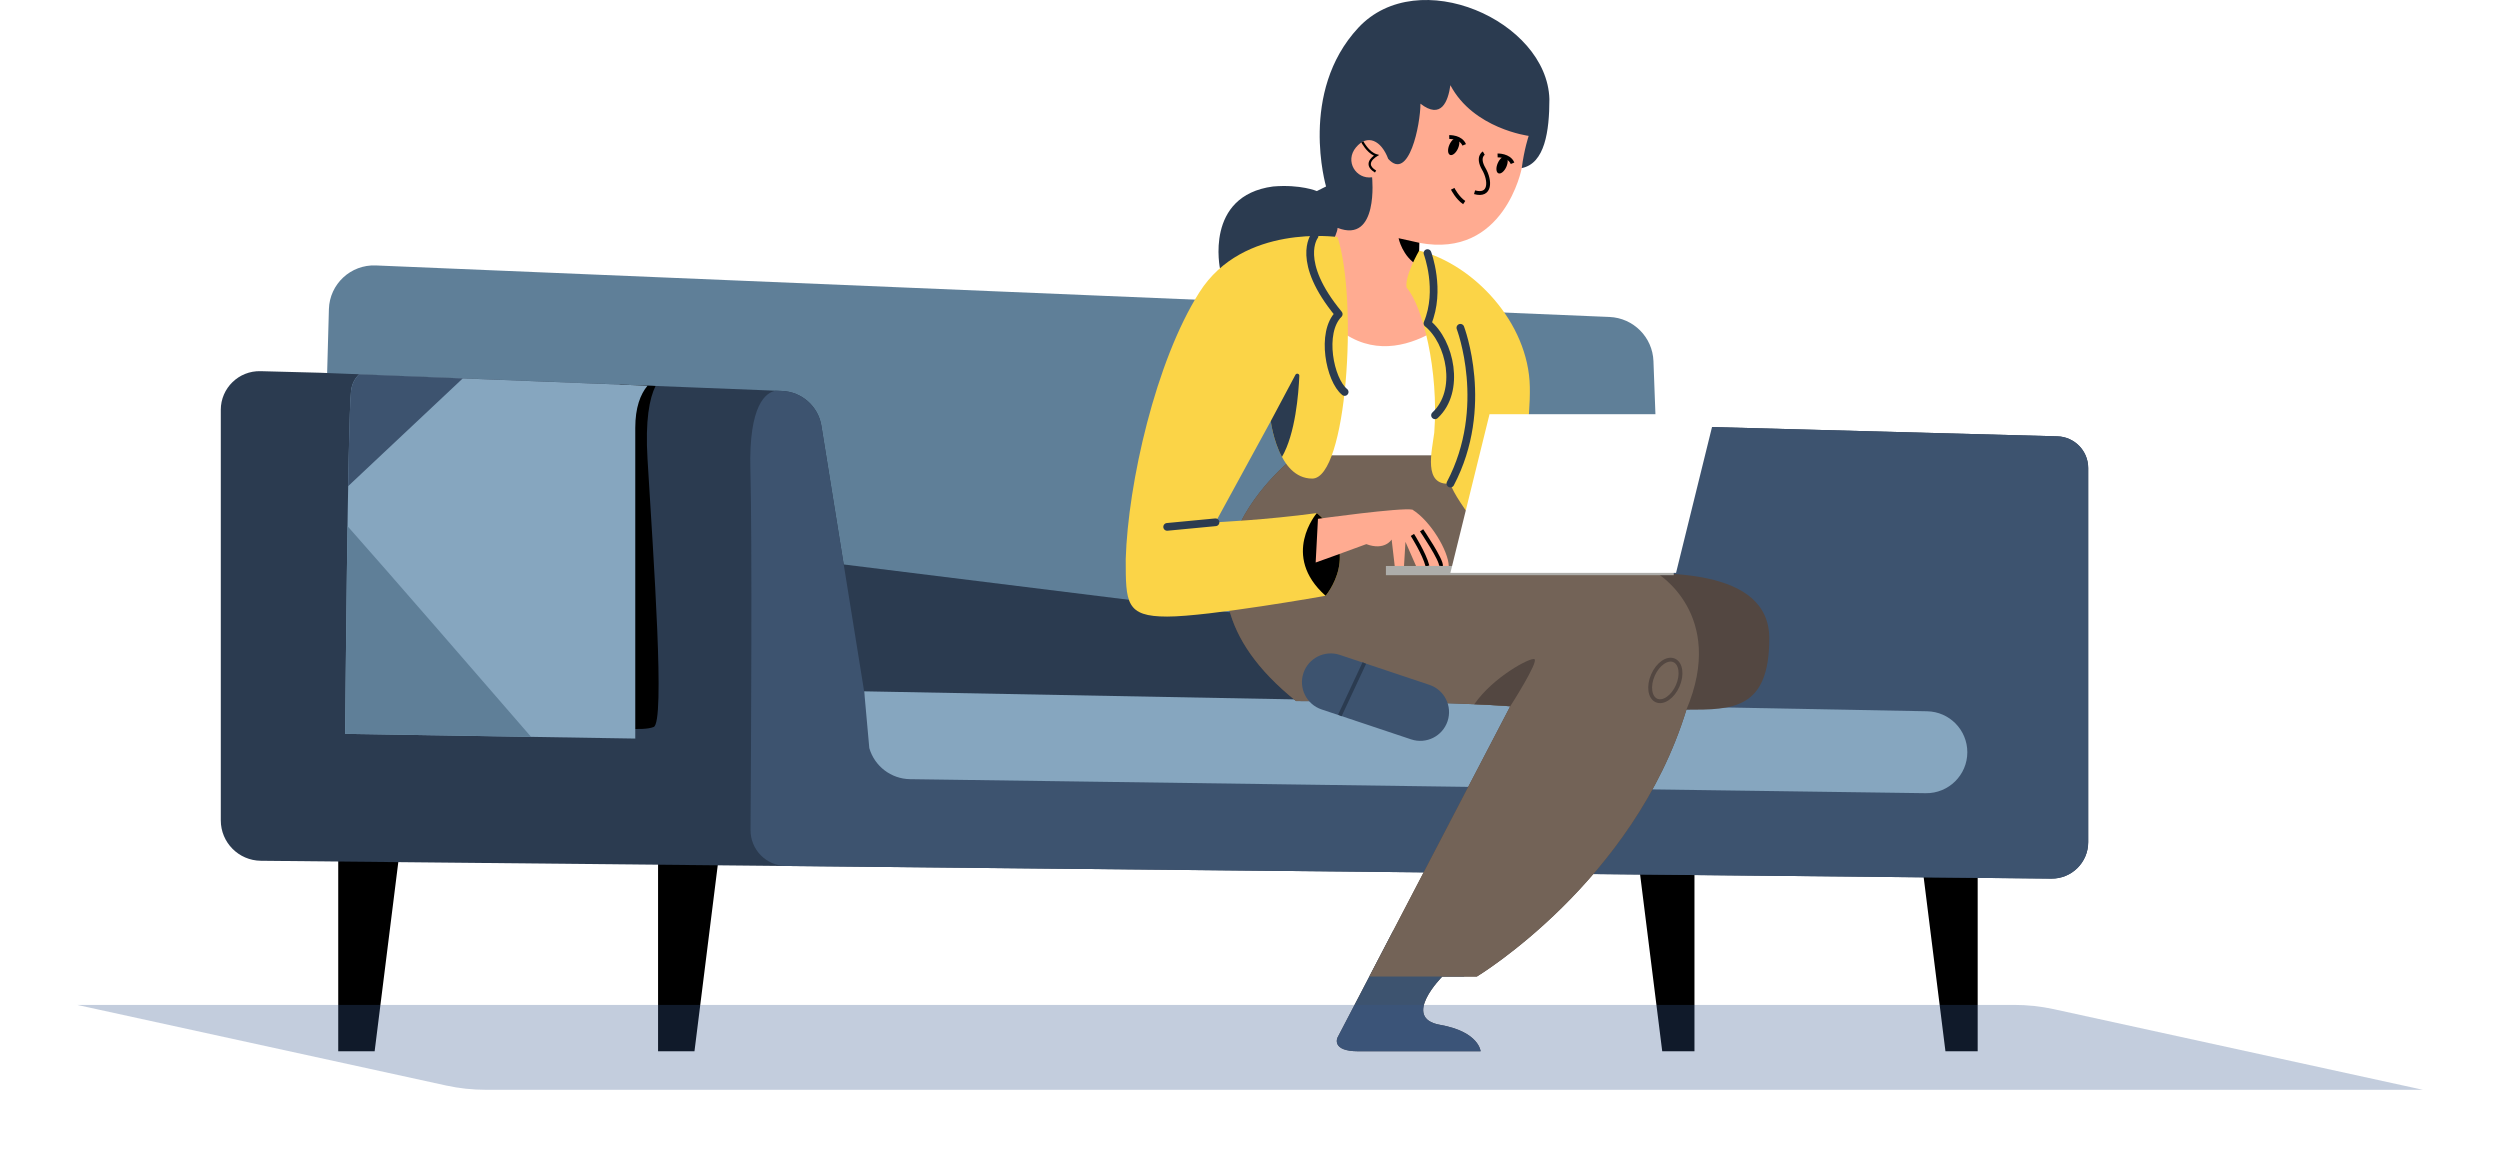 <svg width="648" height="303" viewBox="0 0 648 303" fill="none" xmlns="http://www.w3.org/2000/svg">
<path d="M512.615 272.491H504.259L498.291 224.798H512.615V272.491Z" fill="black"/>
<path d="M439.205 272.491H430.849L424.881 224.798H439.205V272.491Z" fill="black"/>
<path d="M87.67 272.491H97.106L103.844 218.634H87.67V272.491Z" fill="black"/>
<path d="M170.57 272.491H180.006L186.744 218.634H170.57V272.491Z" fill="black"/>
<path d="M335.952 67.413V118.086L344.308 119.278H375.176L380.118 87.682L371.762 73.374L335.952 67.413Z" fill="white"/>
<path d="M432.043 186.644H82.299L85.253 80.129C85.432 73.63 90.905 68.533 97.411 68.802L417.17 82.156C423.377 82.412 428.342 87.396 428.575 93.602L432.043 186.644Z" fill="#5F7F98"/>
<path d="M342 119.5L345 79.5L373.5 81.5V119.5H342Z" fill="white"/>
<path d="M431.523 172.682L83.88 129.604L82.299 186.644H432.043L431.523 172.682Z" fill="#2B3B50"/>
<path d="M57.231 106.258V212.643C57.231 218.384 61.863 223.052 67.611 223.111L531.713 227.731C536.972 227.785 541.263 223.54 541.263 218.288V121.299C541.263 116.852 537.718 113.221 533.271 113.096L430.252 110.33L417.42 191.706L235.428 201.423C230.993 201.661 227.09 198.514 226.386 194.132L212.909 110.378C212.098 105.322 207.824 101.537 202.698 101.334L82.889 96.612L67.539 96.207C61.887 96.058 57.226 100.595 57.226 106.24L57.231 106.258Z" fill="#2B3B50"/>
<path d="M194.503 121.663C194.975 140.031 194.682 193.476 194.539 215.117C194.503 220.238 198.621 224.417 203.748 224.471L531.714 227.738C536.972 227.791 541.263 223.547 541.263 218.294V121.299C541.263 116.852 537.718 113.222 533.271 113.096L430.252 110.33L417.42 191.706L235.428 201.423C230.994 201.662 227.09 198.514 226.386 194.132L212.91 110.378C212.098 105.322 207.825 101.537 202.698 101.334L201.104 101.269C198.598 101.68 194.068 104.738 194.497 121.651L194.503 121.663Z" fill="#3D536F"/>
<path d="M224 179.192L499.497 184.361C505.292 184.468 509.93 189.19 509.93 194.979C509.93 200.898 505.077 205.68 499.151 205.596L235.9 201.96C230.982 201.894 226.691 198.621 225.324 193.905L224 179.192Z" fill="#86A6BF"/>
<path d="M335.952 118.086C335.952 118.086 294.771 148.776 335.952 181.72C375.94 181.72 391.458 183.067 391.458 183.067L346.695 268.914C346.695 268.914 344.905 272.491 352.067 272.491H383.776C383.776 272.491 383.4 267.424 373.254 265.635C363.108 263.847 373.851 253.116 373.851 253.116H382.804C382.804 253.116 423.388 228.673 437.115 183.962C449.052 183.962 458.601 183.962 458.601 165.481C458.601 147 430.55 148.192 416.226 148.788C401.902 149.384 383.001 118.086 383.001 118.086H335.952Z" fill="#534741"/>
<path d="M373.254 265.635C363.108 263.847 373.851 253.116 373.851 253.116H379.557C376.907 250.069 372.956 245.461 372.956 245.068C372.956 244.752 366.832 242.904 361.12 241.246L346.695 268.914C346.695 268.914 344.905 272.491 352.067 272.491H383.776C383.776 272.491 383.4 267.424 373.254 265.635Z" fill="#3D536F"/>
<path d="M416.226 148.788C401.902 149.384 383.001 118.086 383.001 118.086H335.952C335.952 118.086 294.771 148.776 335.952 181.72C375.94 181.72 391.458 183.067 391.458 183.067L354.932 253.116H382.804C382.804 253.116 423.388 228.673 437.115 183.962C447.56 159.221 429.476 148.562 429.476 148.562C424.624 148.436 419.962 148.633 416.232 148.788H416.226Z" fill="#736357"/>
<path d="M380.417 79.038C380.417 79.038 360.721 100.499 344.01 82.615C342.816 64.134 344.607 54.595 344.607 54.595C344.607 54.595 346.994 39.691 347.591 37.307C348.188 34.922 358.722 19.744 358.722 19.744C358.722 19.744 376.836 17.633 380.118 19.124C383.401 20.614 390.563 25.98 390.563 25.98L396.531 31.941L398.919 35.518L394.442 43.566C394.442 43.566 389.966 67.115 367.883 62.941C367.883 67.115 367.286 71.288 367.286 71.288L380.417 79.038Z" fill="#FFAB91"/>
<path d="M367.567 68.832C367.722 67.252 367.883 65.1 367.883 62.935L362.512 61.743C362.512 61.743 363.479 66.554 367.567 68.832Z" fill="black"/>
<path d="M355.648 45.951C355.648 45.951 357.438 63.239 346.695 59.066C346.695 62.643 334.162 80.528 334.162 80.528L322.225 76.951L316.257 69.797C316.257 69.797 312.079 50.72 329.984 48.336C337.146 47.739 341.324 49.528 341.324 49.528L343.711 48.336C343.711 48.336 336.549 23.893 352.067 7.201C367.585 -9.492 401.007 5.412 401.604 25.682C401.604 34.028 400.41 42.374 394.442 43.566C395.039 38.797 396.233 35.22 396.233 35.22C396.233 35.22 381.909 33.378 375.94 22.081C375.343 26.308 373.553 31.047 368.181 26.874C368.181 32.239 365.197 47.143 359.826 41.182C358.035 36.412 354.454 34.624 351.47 38.201C348.486 41.778 351.47 46.547 355.648 45.951Z" fill="#2B3B50"/>
<path d="M346.696 61.451C346.696 61.451 322.226 57.874 310.886 75.759C299.546 93.644 292.384 125.24 291.787 144.913C291.787 156.24 291.787 159.817 302.53 159.817C313.273 159.817 343.598 154.428 343.598 154.428C343.598 154.428 353.261 143.125 341.324 132.99C328.194 134.778 315.064 135.375 315.064 135.375L329.388 109.144C329.388 109.144 331.178 124.048 340.131 124.048C349.083 124.048 352.067 78.144 346.696 61.451Z" fill="#FBD447"/>
<path d="M332.281 118.438C335.767 112.452 336.591 102.002 336.787 97.411C336.811 96.845 336.047 96.642 335.779 97.143L329.387 109.15C329.387 109.15 330.001 114.217 332.281 118.444V118.438Z" fill="#2B3B50"/>
<path d="M302.529 136.567L315.063 135.375" stroke="#2B3B50" stroke-width="2" stroke-linecap="round" stroke-linejoin="round"/>
<path d="M367.841 64.963C367.841 64.963 364.003 71.586 364.6 74.567C368.778 79.336 372.956 96.028 371.762 112.125C371.165 116.894 368.778 126.045 375.94 125.341C377.134 129.902 389.667 144.913 389.667 144.913C389.667 144.913 396.829 117.103 396.531 100.303C396.232 83.503 381.819 68.474 367.841 64.963Z" fill="#FBD447"/>
<path d="M370.002 65.6C370.002 65.6 373.613 75.187 370.002 83.819C375.905 88.564 378.722 101.376 371.96 107.641" stroke="#2B3B50" stroke-width="2" stroke-linecap="round" stroke-linejoin="round"/>
<path d="M378.531 84.963C378.531 84.963 386.385 105.477 375.94 125.341" stroke="#2B3B50" stroke-width="2" stroke-linecap="round" stroke-linejoin="round"/>
<path d="M340.727 61.159C340.727 61.159 335.654 67.711 346.994 81.422C342.219 86.192 344.696 98.532 348.534 101.602" stroke="#2B3B50" stroke-width="2" stroke-linecap="round" stroke-linejoin="round"/>
<path d="M341.323 132.99C341.323 132.99 331.846 143.965 343.597 154.428C343.597 154.428 353.26 143.125 341.323 132.99Z" fill="black"/>
<path d="M341.622 134.48C341.622 134.48 363.108 131.5 366.092 132.096C370.867 135.077 375.409 142.827 375.522 146.702H367.035L364.296 140.442L363.92 146.702H361.509L360.715 139.846C360.715 139.846 358.925 142.827 354.15 141.038C349.375 142.827 341.02 145.807 341.02 145.807L341.616 134.48H341.622Z" fill="#FFAB91"/>
<path d="M368.479 137.461C368.479 137.461 373.75 145.211 373.499 146.702" stroke="black" stroke-miterlimit="10"/>
<path d="M366.093 138.653C366.093 138.653 369.143 143.423 370.002 146.702" stroke="black" stroke-miterlimit="10"/>
<path d="M433.833 146.702H359.229V149.086H433.833V146.702Z" fill="#ADADAA"/>
<path d="M434.43 148.49H375.94L386.087 107.355H444.576L434.43 148.49Z" fill="white"/>
<path d="M370.5 177.512L347.296 169.752C343.389 168.445 339.161 170.55 337.853 174.452C336.545 178.355 338.652 182.578 342.559 183.885L365.763 191.644C369.671 192.951 373.898 190.846 375.206 186.944C376.514 183.041 374.408 178.818 370.5 177.512Z" fill="#3D536F"/>
<path d="M347.292 185.446L353.636 171.854" stroke="#2B3B50" stroke-miterlimit="10"/>
<path d="M397.725 170.846C396.704 170.339 387.012 175.466 382.142 182.537C388.587 182.823 391.458 183.067 391.458 183.067C391.458 183.067 398.919 171.442 397.725 170.846Z" fill="#534741"/>
<path d="M434.856 177.774C436.118 174.904 435.707 171.948 433.939 171.173C432.17 170.397 429.714 172.094 428.452 174.964C427.19 177.834 427.601 180.789 429.369 181.565C431.138 182.341 433.594 180.644 434.856 177.774Z" stroke="#534741" stroke-miterlimit="10"/>
<path d="M376.537 48.932C376.537 48.932 377.731 51.316 379.521 52.509" stroke="black" stroke-miterlimit="10"/>
<path d="M384.594 39.691C384.594 39.691 382.804 40.705 384.594 43.775C386.385 46.845 386.385 51.018 382.207 49.826" stroke="black" stroke-miterlimit="10"/>
<path d="M356.388 44.717C355.289 44.061 354.734 43.322 354.728 42.523C354.722 41.593 355.463 40.83 356.119 40.341C354.167 39.435 352.914 37.021 352.86 36.913L353.392 36.639C353.392 36.639 354.83 39.399 356.841 39.977L357.492 40.162L356.919 40.514C356.435 40.812 355.319 41.605 355.325 42.517C355.325 43.09 355.791 43.662 356.698 44.204L356.394 44.717H356.388Z" fill="black"/>
<path d="M375.642 35.518C375.642 35.518 378.626 35.417 379.521 37.551" stroke="black" stroke-miterlimit="10"/>
<path d="M377.91 38.48C378.437 37.287 378.368 36.101 377.756 35.831C377.144 35.562 376.22 36.31 375.693 37.503C375.166 38.696 375.236 39.881 375.848 40.151C376.46 40.421 377.383 39.673 377.91 38.48Z" fill="black"/>
<path d="M388.175 40.288C388.175 40.288 391.159 40.186 392.054 42.32" stroke="black" stroke-miterlimit="10"/>
<path d="M169.436 188.433C172.421 187.24 169.436 145.509 167.837 118.968C167.234 108.959 168.326 103.266 169.914 100.052L160.633 99.689C156.157 106.318 150.224 115.421 149.138 118.682C147.348 124.048 158.556 188.433 158.556 188.433C158.556 188.433 166.446 189.625 169.43 188.433H169.436Z" fill="black"/>
<path d="M390.443 43.247C390.969 42.054 390.9 40.869 390.288 40.599C389.676 40.329 388.753 41.077 388.226 42.27C387.699 43.463 387.768 44.649 388.38 44.919C388.992 45.188 389.916 44.44 390.443 43.247Z" fill="black"/>
<path d="M164.662 110.932C164.662 105.644 165.981 102.204 167.837 99.969L93.072 97.024C91.92 98.168 91.204 99.563 90.995 101.28C90.141 108.321 89.461 190.221 89.461 190.221L164.662 191.437V110.932Z" fill="#86A6BF"/>
<path d="M119.947 98.085L93.065 97.024C91.913 98.168 91.197 99.563 90.988 101.28C90.714 103.54 90.457 113.514 90.236 126.015L119.947 98.085Z" fill="#3D536F"/>
<path d="M90.07 136.364C89.7 161.308 89.461 190.221 89.461 190.221L137.661 191.002C126.25 177.821 100.246 147.816 90.07 136.364Z" fill="#5F7F98"/>
<g filter="url(#filter0_f_545_4867)">
<path d="M20 260.473H522.117C525.561 260.473 528.996 260.843 532.361 261.579L628 282.473H125.883C122.439 282.473 119.004 282.102 115.639 281.367L20 260.473Z" fill="#36598D" fill-opacity="0.3"/>
</g>
<defs>
<filter id="filter0_f_545_4867" x="0" y="240.473" width="648" height="62" filterUnits="userSpaceOnUse" color-interpolation-filters="sRGB">
<feFlood flood-opacity="0" result="BackgroundImageFix"/>
<feBlend mode="normal" in="SourceGraphic" in2="BackgroundImageFix" result="shape"/>
<feGaussianBlur stdDeviation="10" result="effect1_foregroundBlur_545_4867"/>
</filter>
</defs>
</svg>
